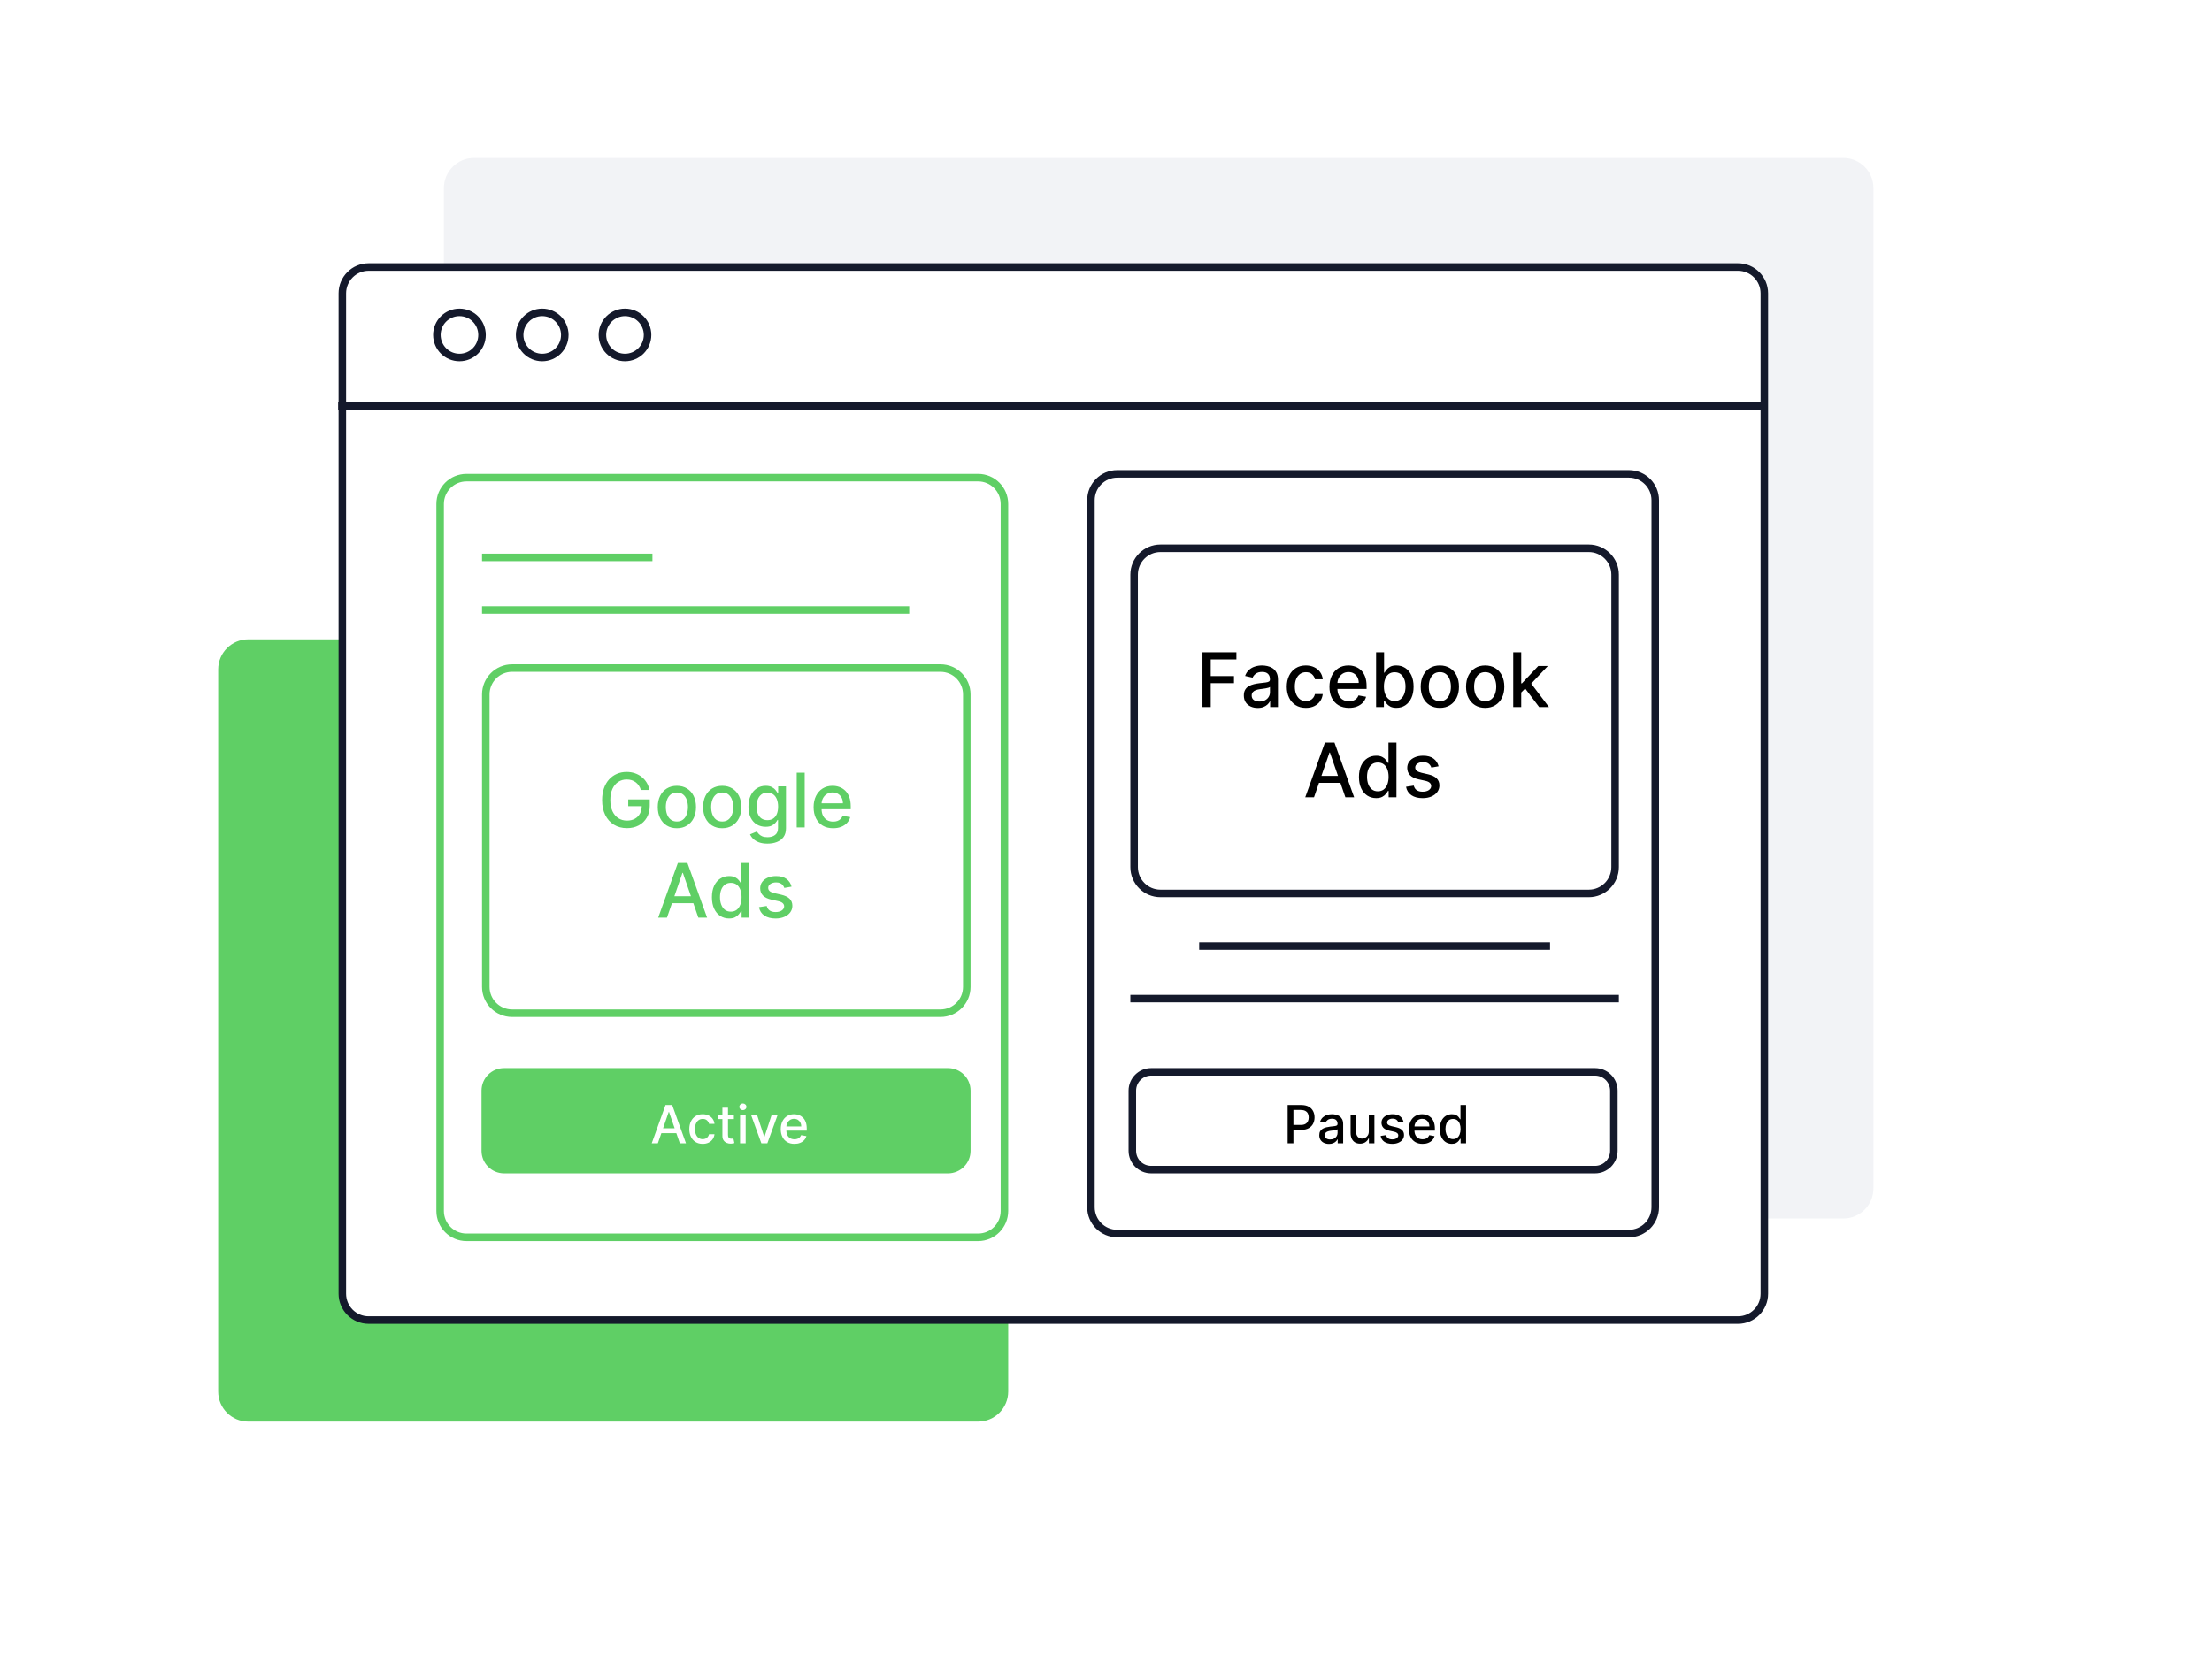 <svg width="294" height="220" viewBox="0 0 294 220" fill="none" xmlns="http://www.w3.org/2000/svg">
<path d="M294 0H0V220H294V0Z" fill="white"/>
<path d="M130 85H33C30.791 85 29 86.791 29 89V185C29 187.209 30.791 189 33 189H130C132.209 189 134 187.209 134 185V89C134 86.791 132.209 85 130 85Z" fill="#5FCF65"/>
<path opacity="0.58" d="M245 21H63C60.791 21 59 22.791 59 25V158C59 160.209 60.791 162 63 162H245C247.209 162 249 160.209 249 158V25C249 22.791 247.209 21 245 21Z" fill="#E9EAF0"/>
<path d="M231 35.5H49C47.067 35.5 45.5 37.067 45.5 39V172C45.5 173.933 47.067 175.5 49 175.5H231C232.933 175.5 234.5 173.933 234.5 172V39C234.5 37.067 232.933 35.5 231 35.5Z" fill="white" stroke="#14192B"/>
<path d="M130 63.5H62C60.067 63.5 58.5 65.067 58.5 67V161C58.5 162.933 60.067 164.5 62 164.5H130C131.933 164.5 133.5 162.933 133.5 161V67C133.5 65.067 131.933 63.5 130 63.5Z" fill="white" stroke="#5FCF65"/>
<path d="M64.068 74.11H86.716" stroke="#5FCF65"/>
<path d="M216.5 63H148.5C146.567 63 145 64.567 145 66.5V160.5C145 162.433 146.567 164 148.5 164H216.5C218.433 164 220 162.433 220 160.5V66.5C220 64.567 218.433 63 216.5 63Z" fill="white" stroke="#14192B"/>
<path d="M64.068 81.092H120.845" stroke="#5FCF65"/>
<path d="M159.385 125.78H206.018" stroke="#14192B"/>
<path d="M150.236 132.762H215.166" stroke="#14192B"/>
<path d="M44.95 53.981H234.791" stroke="#14192B"/>
<path d="M61.068 47.529C62.725 47.529 64.068 46.186 64.068 44.529C64.068 42.872 62.725 41.529 61.068 41.529C59.411 41.529 58.068 42.872 58.068 44.529C58.068 46.186 59.411 47.529 61.068 47.529Z" fill="white" stroke="#14192B"/>
<path d="M72.068 47.529C73.725 47.529 75.068 46.186 75.068 44.529C75.068 42.872 73.725 41.529 72.068 41.529C70.412 41.529 69.068 42.872 69.068 44.529C69.068 46.186 70.412 47.529 72.068 47.529Z" fill="white" stroke="#14192B"/>
<path d="M83.068 47.529C84.725 47.529 86.068 46.186 86.068 44.529C86.068 42.872 84.725 41.529 83.068 41.529C81.412 41.529 80.068 42.872 80.068 44.529C80.068 46.186 81.412 47.529 83.068 47.529Z" fill="white" stroke="#14192B"/>
<path d="M126 142H67C65.343 142 64 143.343 64 145V153C64 154.657 65.343 156 67 156H126C127.657 156 129 154.657 129 153V145C129 143.343 127.657 142 126 142Z" fill="#5FCF65"/>
<path d="M212 142.5H153C151.619 142.5 150.5 143.619 150.5 145V153C150.5 154.381 151.619 155.5 153 155.5H212C213.381 155.5 214.5 154.381 214.5 153V145C214.5 143.619 213.381 142.5 212 142.5Z" stroke="#14192B"/>
<path d="M124.998 88.82H68.068C66.135 88.82 64.568 90.387 64.568 92.32V131.203C64.568 133.136 66.135 134.703 68.068 134.703H124.998C126.931 134.703 128.498 133.136 128.498 131.203V92.32C128.498 90.387 126.931 88.82 124.998 88.82Z" fill="white" stroke="#5FCF65"/>
<path d="M211.166 72.897H154.236C152.303 72.897 150.736 74.464 150.736 76.397V115.28C150.736 117.213 152.303 118.78 154.236 118.78H211.166C213.099 118.78 214.666 117.213 214.666 115.28V76.397C214.666 74.464 213.099 72.897 211.166 72.897Z" fill="white" stroke="#14192B"/>
<path d="M85.185 105.025C85.116 104.809 85.024 104.616 84.908 104.446C84.794 104.273 84.658 104.126 84.499 104.006C84.341 103.883 84.16 103.789 83.956 103.725C83.755 103.661 83.534 103.629 83.292 103.629C82.882 103.629 82.513 103.735 82.184 103.945C81.855 104.156 81.594 104.465 81.403 104.872C81.213 105.277 81.119 105.773 81.119 106.36C81.119 106.95 81.215 107.448 81.406 107.855C81.598 108.262 81.861 108.571 82.195 108.782C82.528 108.993 82.909 109.098 83.335 109.098C83.73 109.098 84.074 109.018 84.368 108.857C84.664 108.696 84.892 108.468 85.053 108.175C85.217 107.879 85.298 107.531 85.298 107.131L85.582 107.184H83.501V106.278H86.36V107.106C86.36 107.717 86.23 108.247 85.969 108.697C85.712 109.144 85.354 109.49 84.897 109.734C84.443 109.978 83.922 110.099 83.335 110.099C82.677 110.099 82.099 109.948 81.602 109.645C81.107 109.342 80.721 108.912 80.444 108.356C80.167 107.797 80.028 107.134 80.028 106.367C80.028 105.787 80.109 105.266 80.27 104.805C80.431 104.343 80.657 103.951 80.948 103.629C81.242 103.305 81.586 103.058 81.982 102.887C82.379 102.714 82.814 102.628 83.285 102.628C83.678 102.628 84.044 102.686 84.382 102.802C84.723 102.918 85.026 103.082 85.291 103.295C85.559 103.509 85.78 103.762 85.955 104.055C86.13 104.347 86.249 104.67 86.311 105.025H85.185ZM89.966 110.11C89.454 110.11 89.008 109.993 88.627 109.759C88.246 109.524 87.95 109.196 87.739 108.775C87.528 108.353 87.423 107.861 87.423 107.298C87.423 106.732 87.528 106.237 87.739 105.813C87.95 105.389 88.246 105.06 88.627 104.826C89.008 104.592 89.454 104.474 89.966 104.474C90.477 104.474 90.923 104.592 91.304 104.826C91.685 105.06 91.981 105.389 92.192 105.813C92.403 106.237 92.508 106.732 92.508 107.298C92.508 107.861 92.403 108.353 92.192 108.775C91.981 109.196 91.685 109.524 91.304 109.759C90.923 109.993 90.477 110.11 89.966 110.11ZM89.969 109.219C90.3 109.219 90.575 109.131 90.793 108.956C91.011 108.781 91.172 108.548 91.276 108.256C91.382 107.965 91.436 107.644 91.436 107.294C91.436 106.946 91.382 106.626 91.276 106.335C91.172 106.042 91.011 105.806 90.793 105.629C90.575 105.451 90.3 105.362 89.969 105.362C89.635 105.362 89.358 105.451 89.138 105.629C88.92 105.806 88.758 106.042 88.651 106.335C88.547 106.626 88.495 106.946 88.495 107.294C88.495 107.644 88.547 107.965 88.651 108.256C88.758 108.548 88.92 108.781 89.138 108.956C89.358 109.131 89.635 109.219 89.969 109.219ZM95.991 110.11C95.48 110.11 95.033 109.993 94.652 109.759C94.271 109.524 93.975 109.196 93.764 108.775C93.554 108.353 93.448 107.861 93.448 107.298C93.448 106.732 93.554 106.237 93.764 105.813C93.975 105.389 94.271 105.06 94.652 104.826C95.033 104.592 95.48 104.474 95.991 104.474C96.502 104.474 96.948 104.592 97.33 104.826C97.711 105.06 98.007 105.389 98.217 105.813C98.428 106.237 98.534 106.732 98.534 107.298C98.534 107.861 98.428 108.353 98.217 108.775C98.007 109.196 97.711 109.524 97.33 109.759C96.948 109.993 96.502 110.11 95.991 110.11ZM95.994 109.219C96.326 109.219 96.6 109.131 96.818 108.956C97.036 108.781 97.197 108.548 97.301 108.256C97.408 107.965 97.461 107.644 97.461 107.294C97.461 106.946 97.408 106.626 97.301 106.335C97.197 106.042 97.036 105.806 96.818 105.629C96.6 105.451 96.326 105.362 95.994 105.362C95.661 105.362 95.384 105.451 95.163 105.629C94.946 105.806 94.784 106.042 94.677 106.335C94.573 106.626 94.521 106.946 94.521 107.294C94.521 107.644 94.573 107.965 94.677 108.256C94.784 108.548 94.946 108.781 95.163 108.956C95.384 109.131 95.661 109.219 95.994 109.219ZM102.006 112.159C101.572 112.159 101.199 112.102 100.887 111.989C100.577 111.875 100.324 111.725 100.127 111.538C99.93 111.351 99.784 111.146 99.687 110.923L100.599 110.547C100.663 110.651 100.748 110.761 100.855 110.877C100.964 110.996 101.111 111.096 101.295 111.179C101.482 111.262 101.723 111.303 102.016 111.303C102.419 111.303 102.751 111.205 103.014 111.009C103.277 110.814 103.408 110.504 103.408 110.078V109.006H103.341C103.277 109.122 103.185 109.251 103.064 109.393C102.945 109.535 102.782 109.658 102.574 109.762C102.365 109.866 102.094 109.918 101.761 109.918C101.33 109.918 100.941 109.818 100.596 109.616C100.253 109.413 99.98 109.113 99.779 108.718C99.58 108.32 99.481 107.831 99.481 107.251C99.481 106.671 99.579 106.174 99.775 105.76C99.974 105.346 100.247 105.028 100.592 104.808C100.938 104.586 101.33 104.474 101.768 104.474C102.106 104.474 102.38 104.531 102.588 104.645C102.796 104.756 102.958 104.886 103.074 105.036C103.193 105.185 103.284 105.316 103.348 105.43H103.426V104.545H104.467V110.121C104.467 110.589 104.358 110.974 104.14 111.275C103.922 111.576 103.627 111.798 103.256 111.942C102.886 112.087 102.47 112.159 102.006 112.159ZM101.995 109.038C102.3 109.038 102.558 108.967 102.769 108.825C102.982 108.68 103.143 108.474 103.252 108.207C103.363 107.937 103.419 107.614 103.419 107.237C103.419 106.87 103.364 106.547 103.256 106.268C103.147 105.988 102.987 105.771 102.776 105.614C102.565 105.456 102.305 105.376 101.995 105.376C101.675 105.376 101.409 105.459 101.196 105.625C100.983 105.788 100.822 106.011 100.713 106.293C100.606 106.574 100.553 106.889 100.553 107.237C100.553 107.595 100.608 107.908 100.717 108.178C100.825 108.448 100.986 108.659 101.199 108.81C101.415 108.962 101.68 109.038 101.995 109.038ZM106.952 102.727V110H105.891V102.727H106.952ZM110.732 110.11C110.194 110.11 109.731 109.995 109.343 109.766C108.957 109.534 108.659 109.208 108.448 108.789C108.24 108.368 108.136 107.874 108.136 107.308C108.136 106.75 108.24 106.257 108.448 105.831C108.659 105.405 108.953 105.072 109.329 104.833C109.708 104.594 110.15 104.474 110.657 104.474C110.965 104.474 111.263 104.525 111.552 104.627C111.841 104.729 112.1 104.889 112.33 105.107C112.559 105.324 112.74 105.607 112.873 105.955C113.006 106.301 113.072 106.721 113.072 107.216V107.592H108.736V106.797H112.031C112.031 106.518 111.975 106.27 111.861 106.055C111.747 105.837 111.587 105.665 111.381 105.54C111.178 105.414 110.939 105.352 110.664 105.352C110.366 105.352 110.105 105.425 109.883 105.572C109.663 105.716 109.492 105.906 109.372 106.14C109.253 106.372 109.194 106.624 109.194 106.896V107.518C109.194 107.882 109.258 108.192 109.386 108.448C109.516 108.704 109.697 108.899 109.929 109.034C110.161 109.167 110.432 109.233 110.742 109.233C110.944 109.233 111.127 109.205 111.293 109.148C111.458 109.089 111.602 109.001 111.722 108.885C111.843 108.769 111.935 108.626 111.999 108.455L113.004 108.636C112.924 108.932 112.779 109.192 112.571 109.414C112.365 109.634 112.106 109.806 111.793 109.929C111.483 110.05 111.129 110.11 110.732 110.11ZM88.646 122H87.481L90.098 114.727H91.366L93.983 122H92.818L90.762 116.048H90.705L88.646 122ZM88.841 119.152H92.62V120.075H88.841V119.152ZM96.902 122.107C96.462 122.107 96.069 121.994 95.723 121.769C95.38 121.542 95.11 121.219 94.913 120.8C94.719 120.378 94.622 119.873 94.622 119.283C94.622 118.694 94.721 118.19 94.917 117.771C95.116 117.352 95.388 117.031 95.734 116.808C96.079 116.586 96.471 116.474 96.909 116.474C97.248 116.474 97.52 116.531 97.726 116.645C97.934 116.756 98.095 116.886 98.209 117.036C98.325 117.185 98.415 117.316 98.479 117.43H98.543V114.727H99.605V122H98.568V121.151H98.479C98.415 121.267 98.323 121.4 98.202 121.549C98.084 121.698 97.92 121.828 97.712 121.94C97.504 122.051 97.234 122.107 96.902 122.107ZM97.136 121.201C97.442 121.201 97.7 121.121 97.911 120.96C98.124 120.796 98.285 120.57 98.394 120.281C98.505 119.992 98.561 119.656 98.561 119.273C98.561 118.894 98.506 118.562 98.397 118.278C98.288 117.994 98.129 117.773 97.918 117.614C97.707 117.456 97.447 117.376 97.136 117.376C96.817 117.376 96.551 117.459 96.338 117.625C96.124 117.791 95.963 118.017 95.855 118.303C95.748 118.59 95.695 118.913 95.695 119.273C95.695 119.637 95.749 119.965 95.858 120.256C95.967 120.548 96.128 120.778 96.341 120.949C96.556 121.117 96.822 121.201 97.136 121.201ZM105.207 117.877L104.245 118.048C104.205 117.924 104.141 117.807 104.053 117.696C103.968 117.585 103.852 117.494 103.705 117.423C103.558 117.352 103.375 117.316 103.155 117.316C102.854 117.316 102.603 117.384 102.402 117.518C102.201 117.651 102.1 117.823 102.1 118.033C102.1 118.216 102.168 118.362 102.303 118.474C102.438 118.585 102.655 118.676 102.956 118.747L103.822 118.946C104.324 119.062 104.698 119.241 104.945 119.482C105.191 119.724 105.314 120.037 105.314 120.423C105.314 120.75 105.219 121.041 105.03 121.297C104.843 121.55 104.581 121.749 104.245 121.893C103.911 122.038 103.524 122.11 103.084 122.11C102.473 122.11 101.975 121.98 101.589 121.719C101.203 121.457 100.966 121.084 100.879 120.601L101.905 120.445C101.969 120.712 102.1 120.915 102.299 121.052C102.498 121.187 102.757 121.254 103.077 121.254C103.425 121.254 103.703 121.182 103.911 121.038C104.12 120.891 104.224 120.712 104.224 120.501C104.224 120.331 104.16 120.188 104.032 120.072C103.906 119.956 103.714 119.868 103.453 119.809L102.53 119.607C102.021 119.491 101.644 119.306 101.401 119.053C101.159 118.799 101.038 118.478 101.038 118.09C101.038 117.768 101.128 117.487 101.308 117.245C101.488 117.004 101.737 116.815 102.054 116.68C102.371 116.543 102.735 116.474 103.144 116.474C103.734 116.474 104.198 116.602 104.536 116.858C104.875 117.111 105.098 117.451 105.207 117.877Z" fill="#5FCF65"/>
<path d="M87.438 152H86.623L88.455 146.909H89.342L91.174 152H90.359L88.92 147.834H88.88L87.438 152ZM87.575 150.006H90.22V150.653H87.575V150.006ZM93.397 152.077C93.027 152.077 92.709 151.993 92.442 151.826C92.177 151.657 91.973 151.424 91.831 151.127C91.688 150.831 91.617 150.491 91.617 150.108C91.617 149.721 91.69 149.378 91.835 149.082C91.981 148.783 92.187 148.551 92.452 148.383C92.717 148.216 93.029 148.132 93.389 148.132C93.679 148.132 93.938 148.186 94.165 148.294C94.392 148.4 94.575 148.549 94.714 148.741C94.855 148.933 94.939 149.158 94.965 149.415H94.242C94.202 149.236 94.111 149.082 93.968 148.952C93.827 148.823 93.638 148.759 93.401 148.759C93.194 148.759 93.013 148.813 92.857 148.923C92.703 149.03 92.583 149.184 92.497 149.385C92.41 149.584 92.367 149.819 92.367 150.091C92.367 150.369 92.41 150.61 92.494 150.812C92.579 151.014 92.698 151.171 92.852 151.282C93.008 151.393 93.191 151.448 93.401 151.448C93.542 151.448 93.67 151.422 93.784 151.371C93.9 151.318 93.997 151.243 94.075 151.145C94.155 151.047 94.21 150.929 94.242 150.792H94.965C94.939 151.039 94.858 151.259 94.724 151.453C94.59 151.647 94.41 151.799 94.184 151.911C93.961 152.022 93.698 152.077 93.397 152.077ZM97.542 148.182V148.778H95.457V148.182H97.542ZM96.016 147.267H96.759V150.879C96.759 151.023 96.781 151.132 96.824 151.205C96.867 151.276 96.922 151.325 96.99 151.351C97.06 151.376 97.135 151.388 97.217 151.388C97.276 151.388 97.328 151.384 97.373 151.376C97.418 151.368 97.453 151.361 97.478 151.356L97.612 151.97C97.569 151.987 97.507 152.003 97.428 152.02C97.348 152.038 97.249 152.048 97.13 152.05C96.934 152.053 96.752 152.018 96.583 151.945C96.414 151.872 96.277 151.76 96.172 151.607C96.068 151.455 96.016 151.263 96.016 151.033V147.267ZM98.364 152V148.182H99.108V152H98.364ZM98.74 147.593C98.611 147.593 98.499 147.55 98.407 147.463C98.316 147.376 98.27 147.271 98.27 147.15C98.27 147.028 98.316 146.923 98.407 146.837C98.499 146.749 98.611 146.705 98.74 146.705C98.869 146.705 98.979 146.749 99.07 146.837C99.163 146.923 99.21 147.028 99.21 147.15C99.21 147.271 99.163 147.376 99.07 147.463C98.979 147.55 98.869 147.593 98.74 147.593ZM103.374 148.182L101.989 152H101.194L99.807 148.182H100.605L101.572 151.12H101.611L102.576 148.182H103.374ZM105.588 152.077C105.212 152.077 104.888 151.997 104.616 151.836C104.346 151.674 104.137 151.446 103.99 151.152C103.844 150.857 103.771 150.512 103.771 150.116C103.771 149.725 103.844 149.38 103.99 149.082C104.137 148.783 104.343 148.551 104.606 148.383C104.871 148.216 105.181 148.132 105.536 148.132C105.751 148.132 105.96 148.168 106.162 148.239C106.365 148.31 106.546 148.422 106.707 148.575C106.867 148.727 106.994 148.925 107.087 149.169C107.18 149.411 107.226 149.705 107.226 150.051V150.315H104.191V149.758H106.498C106.498 149.562 106.458 149.389 106.379 149.238C106.299 149.086 106.187 148.966 106.043 148.878C105.9 148.79 105.733 148.746 105.541 148.746C105.332 148.746 105.15 148.797 104.994 148.9C104.84 149.001 104.721 149.134 104.636 149.298C104.553 149.46 104.512 149.637 104.512 149.827V150.262C104.512 150.518 104.557 150.735 104.646 150.914C104.737 151.093 104.864 151.229 105.026 151.324C105.189 151.417 105.378 151.463 105.596 151.463C105.736 151.463 105.865 151.443 105.981 151.403C106.097 151.362 106.197 151.301 106.282 151.219C106.366 151.138 106.431 151.038 106.476 150.919L107.179 151.045C107.123 151.253 107.022 151.434 106.876 151.59C106.732 151.744 106.55 151.864 106.331 151.95C106.114 152.035 105.867 152.077 105.588 152.077Z" fill="white"/>
<path d="M171.142 152V146.909H172.956C173.353 146.909 173.681 146.981 173.941 147.125C174.201 147.27 174.396 147.467 174.525 147.717C174.654 147.966 174.719 148.246 174.719 148.557C174.719 148.87 174.653 149.152 174.523 149.402C174.393 149.651 174.198 149.848 173.936 149.994C173.676 150.138 173.348 150.21 172.954 150.21H171.706V149.559H172.884C173.135 149.559 173.338 149.516 173.493 149.43C173.649 149.342 173.764 149.223 173.836 149.072C173.909 148.921 173.946 148.749 173.946 148.557C173.946 148.365 173.909 148.194 173.836 148.045C173.764 147.896 173.648 147.779 173.491 147.695C173.335 147.61 173.13 147.568 172.874 147.568H171.91V152H171.142ZM176.637 152.085C176.395 152.085 176.176 152.04 175.98 151.95C175.785 151.859 175.63 151.727 175.516 151.555C175.403 151.383 175.347 151.171 175.347 150.921C175.347 150.706 175.388 150.528 175.471 150.389C175.554 150.25 175.666 150.14 175.806 150.059C175.947 149.977 176.105 149.916 176.279 149.875C176.453 149.833 176.63 149.802 176.811 149.78C177.039 149.754 177.225 149.732 177.367 149.716C177.51 149.697 177.614 149.668 177.678 149.629C177.743 149.589 177.775 149.524 177.775 149.435V149.417C177.775 149.2 177.714 149.032 177.591 148.913C177.47 148.793 177.29 148.734 177.049 148.734C176.799 148.734 176.602 148.789 176.458 148.9C176.315 149.01 176.217 149.131 176.162 149.266L175.463 149.107C175.546 148.875 175.667 148.687 175.826 148.545C175.987 148.401 176.172 148.296 176.381 148.232C176.589 148.165 176.809 148.132 177.039 148.132C177.192 148.132 177.353 148.15 177.524 148.187C177.696 148.222 177.857 148.286 178.006 148.381C178.157 148.475 178.281 148.61 178.377 148.786C178.473 148.96 178.521 149.186 178.521 149.464V152H177.795V151.478H177.765C177.717 151.574 177.645 151.669 177.549 151.761C177.453 151.854 177.329 151.931 177.179 151.993C177.028 152.054 176.847 152.085 176.637 152.085ZM176.798 151.488C177.004 151.488 177.179 151.447 177.325 151.366C177.473 151.285 177.585 151.179 177.661 151.048C177.739 150.915 177.778 150.774 177.778 150.623V150.131C177.751 150.157 177.7 150.182 177.624 150.205C177.549 150.227 177.464 150.246 177.367 150.262C177.271 150.277 177.178 150.291 177.087 150.305C176.995 150.316 176.919 150.326 176.858 150.335C176.714 150.353 176.582 150.383 176.463 150.426C176.345 150.47 176.251 150.532 176.179 150.613C176.11 150.692 176.075 150.799 176.075 150.931C176.075 151.115 176.143 151.254 176.279 151.349C176.415 151.442 176.588 151.488 176.798 151.488ZM181.93 150.417V148.182H182.675V152H181.944V151.339H181.905C181.817 151.543 181.676 151.712 181.482 151.848C181.29 151.983 181.05 152.05 180.764 152.05C180.518 152.05 180.301 151.996 180.112 151.888C179.925 151.779 179.778 151.617 179.67 151.403C179.564 151.19 179.511 150.925 179.511 150.61V148.182H180.254V150.521C180.254 150.781 180.326 150.988 180.47 151.142C180.615 151.297 180.802 151.374 181.032 151.374C181.171 151.374 181.31 151.339 181.447 151.269C181.587 151.2 181.702 151.094 181.793 150.953C181.886 150.813 181.931 150.634 181.93 150.417ZM186.535 149.114L185.861 149.233C185.833 149.147 185.789 149.065 185.727 148.987C185.668 148.909 185.586 148.846 185.484 148.796C185.381 148.746 185.252 148.721 185.098 148.721C184.888 148.721 184.712 148.768 184.571 148.863C184.43 148.956 184.36 149.076 184.36 149.223C184.36 149.351 184.407 149.454 184.502 149.532C184.596 149.609 184.749 149.673 184.959 149.723L185.566 149.862C185.917 149.943 186.179 150.069 186.351 150.238C186.524 150.407 186.61 150.626 186.61 150.896C186.61 151.125 186.543 151.329 186.411 151.508C186.28 151.685 186.097 151.824 185.861 151.925C185.628 152.027 185.357 152.077 185.049 152.077C184.621 152.077 184.272 151.986 184.002 151.804C183.732 151.62 183.566 151.359 183.505 151.021L184.223 150.911C184.268 151.098 184.36 151.24 184.499 151.336C184.638 151.431 184.82 151.478 185.044 151.478C185.287 151.478 185.482 151.427 185.628 151.326C185.774 151.224 185.847 151.098 185.847 150.951C185.847 150.832 185.802 150.731 185.712 150.65C185.624 150.569 185.489 150.508 185.307 150.466L184.661 150.325C184.305 150.243 184.041 150.114 183.87 149.937C183.701 149.759 183.617 149.535 183.617 149.263C183.617 149.038 183.68 148.841 183.806 148.672C183.932 148.502 184.106 148.371 184.328 148.276C184.55 148.18 184.804 148.132 185.091 148.132C185.504 148.132 185.828 148.222 186.065 148.401C186.302 148.578 186.459 148.816 186.535 149.114ZM189.072 152.077C188.696 152.077 188.372 151.997 188.101 151.836C187.83 151.674 187.622 151.446 187.474 151.152C187.328 150.857 187.255 150.512 187.255 150.116C187.255 149.725 187.328 149.38 187.474 149.082C187.622 148.783 187.827 148.551 188.091 148.383C188.356 148.216 188.666 148.132 189.02 148.132C189.236 148.132 189.445 148.168 189.647 148.239C189.849 148.31 190.03 148.422 190.191 148.575C190.352 148.727 190.479 148.925 190.571 149.169C190.664 149.411 190.711 149.705 190.711 150.051V150.315H187.675V149.758H189.982C189.982 149.562 189.943 149.389 189.863 149.238C189.783 149.086 189.672 148.966 189.527 148.878C189.385 148.79 189.217 148.746 189.025 148.746C188.816 148.746 188.634 148.797 188.478 148.9C188.324 149.001 188.205 149.134 188.12 149.298C188.038 149.46 187.996 149.637 187.996 149.827V150.262C187.996 150.518 188.041 150.735 188.13 150.914C188.222 151.093 188.348 151.229 188.511 151.324C188.673 151.417 188.863 151.463 189.08 151.463C189.221 151.463 189.349 151.443 189.465 151.403C189.581 151.362 189.682 151.301 189.766 151.219C189.851 151.138 189.915 151.038 189.96 150.919L190.663 151.045C190.607 151.253 190.506 151.434 190.36 151.59C190.216 151.744 190.034 151.864 189.816 151.95C189.599 152.035 189.351 152.077 189.072 152.077ZM192.965 152.075C192.656 152.075 192.381 151.996 192.139 151.838C191.899 151.679 191.71 151.453 191.573 151.16C191.437 150.865 191.369 150.511 191.369 150.098C191.369 149.686 191.438 149.333 191.575 149.039C191.714 148.746 191.905 148.522 192.147 148.366C192.389 148.21 192.663 148.132 192.97 148.132C193.207 148.132 193.397 148.172 193.541 148.251C193.687 148.329 193.8 148.42 193.879 148.525C193.961 148.629 194.024 148.721 194.068 148.801H194.113V146.909H194.856V152H194.13V151.406H194.068C194.024 151.487 193.959 151.58 193.874 151.684C193.792 151.789 193.677 151.88 193.531 151.958C193.386 152.036 193.197 152.075 192.965 152.075ZM193.129 151.441C193.342 151.441 193.523 151.384 193.671 151.272C193.82 151.157 193.932 150.999 194.009 150.797C194.087 150.595 194.125 150.359 194.125 150.091C194.125 149.826 194.087 149.594 194.011 149.395C193.935 149.196 193.823 149.041 193.676 148.93C193.528 148.819 193.346 148.763 193.129 148.763C192.905 148.763 192.719 148.821 192.569 148.938C192.42 149.054 192.308 149.212 192.231 149.412C192.157 149.613 192.119 149.839 192.119 150.091C192.119 150.346 192.158 150.576 192.234 150.779C192.31 150.983 192.423 151.145 192.572 151.264C192.723 151.382 192.908 151.441 193.129 151.441Z" fill="black"/>
<path d="M159.822 94V86.727H164.332V87.672H160.92V89.888H164.009V90.829H160.92V94H159.822ZM167.164 94.121C166.819 94.121 166.506 94.057 166.227 93.929C165.948 93.799 165.726 93.611 165.563 93.364C165.402 93.118 165.321 92.816 165.321 92.459C165.321 92.151 165.381 91.898 165.499 91.699C165.617 91.5 165.777 91.343 165.978 91.227C166.18 91.111 166.404 91.023 166.653 90.964C166.902 90.905 167.155 90.86 167.413 90.829C167.74 90.791 168.005 90.76 168.208 90.737C168.412 90.71 168.56 90.669 168.652 90.612C168.745 90.555 168.791 90.463 168.791 90.335V90.31C168.791 90 168.703 89.76 168.528 89.59C168.355 89.419 168.097 89.334 167.754 89.334C167.396 89.334 167.115 89.413 166.909 89.572C166.705 89.728 166.564 89.902 166.486 90.094L165.488 89.867C165.607 89.535 165.779 89.267 166.007 89.064C166.236 88.858 166.5 88.709 166.799 88.617C167.097 88.522 167.411 88.474 167.74 88.474C167.958 88.474 168.188 88.501 168.432 88.553C168.678 88.602 168.908 88.695 169.121 88.829C169.337 88.965 169.513 89.157 169.65 89.408C169.788 89.657 169.856 89.98 169.856 90.378V94H168.819V93.254H168.777C168.708 93.392 168.605 93.526 168.468 93.659C168.33 93.792 168.154 93.902 167.939 93.989C167.723 94.077 167.465 94.121 167.164 94.121ZM167.395 93.269C167.689 93.269 167.94 93.21 168.148 93.094C168.359 92.978 168.519 92.827 168.627 92.64C168.739 92.451 168.794 92.248 168.794 92.033V91.329C168.757 91.367 168.683 91.403 168.574 91.436C168.468 91.467 168.346 91.494 168.208 91.518C168.071 91.539 167.937 91.559 167.807 91.578C167.677 91.595 167.568 91.609 167.48 91.621C167.275 91.647 167.086 91.691 166.916 91.752C166.748 91.814 166.613 91.903 166.511 92.019C166.412 92.132 166.362 92.284 166.362 92.473C166.362 92.736 166.459 92.935 166.653 93.07C166.847 93.202 167.095 93.269 167.395 93.269ZM173.568 94.11C173.04 94.11 172.586 93.99 172.204 93.751C171.826 93.51 171.534 93.177 171.331 92.754C171.127 92.33 171.025 91.844 171.025 91.298C171.025 90.744 171.13 90.255 171.338 89.831C171.546 89.405 171.84 89.072 172.219 88.833C172.597 88.594 173.044 88.474 173.557 88.474C173.972 88.474 174.341 88.551 174.665 88.705C174.99 88.857 175.251 89.07 175.45 89.344C175.651 89.619 175.771 89.94 175.809 90.307H174.775C174.719 90.051 174.588 89.831 174.385 89.646C174.184 89.462 173.914 89.369 173.575 89.369C173.279 89.369 173.02 89.447 172.797 89.604C172.577 89.758 172.406 89.978 172.282 90.264C172.159 90.548 172.098 90.885 172.098 91.273C172.098 91.671 172.158 92.014 172.279 92.303C172.4 92.591 172.57 92.815 172.79 92.974C173.013 93.132 173.274 93.212 173.575 93.212C173.776 93.212 173.959 93.175 174.122 93.102C174.288 93.026 174.426 92.918 174.537 92.778C174.651 92.639 174.73 92.471 174.775 92.274H175.809C175.771 92.627 175.656 92.942 175.464 93.219C175.273 93.496 175.016 93.713 174.694 93.872C174.374 94.031 173.999 94.11 173.568 94.11ZM179.295 94.11C178.758 94.11 178.295 93.995 177.907 93.766C177.521 93.534 177.222 93.208 177.012 92.789C176.803 92.368 176.699 91.874 176.699 91.308C176.699 90.749 176.803 90.257 177.012 89.831C177.222 89.405 177.516 89.072 177.892 88.833C178.271 88.594 178.714 88.474 179.221 88.474C179.528 88.474 179.827 88.525 180.115 88.627C180.404 88.729 180.663 88.889 180.893 89.106C181.123 89.324 181.304 89.607 181.436 89.955C181.569 90.301 181.635 90.721 181.635 91.216V91.592H177.299V90.797H180.595C180.595 90.517 180.538 90.27 180.424 90.055C180.311 89.837 180.151 89.665 179.945 89.54C179.741 89.414 179.502 89.352 179.228 89.352C178.929 89.352 178.669 89.425 178.446 89.572C178.226 89.716 178.056 89.906 177.935 90.14C177.817 90.372 177.757 90.624 177.757 90.896V91.518C177.757 91.882 177.821 92.192 177.949 92.448C178.079 92.704 178.261 92.899 178.493 93.034C178.725 93.167 178.996 93.233 179.306 93.233C179.507 93.233 179.69 93.204 179.856 93.148C180.022 93.088 180.165 93.001 180.286 92.885C180.407 92.769 180.499 92.626 180.563 92.455L181.568 92.636C181.487 92.932 181.343 93.192 181.135 93.414C180.929 93.634 180.669 93.806 180.357 93.929C180.047 94.05 179.693 94.11 179.295 94.11ZM182.899 94V86.727H183.96V89.43H184.024C184.086 89.316 184.175 89.185 184.291 89.035C184.407 88.886 184.568 88.756 184.774 88.645C184.98 88.531 185.252 88.474 185.59 88.474C186.031 88.474 186.424 88.586 186.769 88.808C187.115 89.031 187.386 89.352 187.583 89.771C187.781 90.19 187.881 90.694 187.881 91.283C187.881 91.873 187.783 92.378 187.586 92.8C187.39 93.219 187.12 93.542 186.776 93.769C186.433 93.994 186.041 94.106 185.601 94.106C185.27 94.106 184.999 94.051 184.788 93.94C184.579 93.828 184.416 93.698 184.298 93.549C184.179 93.4 184.088 93.267 184.024 93.151H183.936V94H182.899ZM183.939 91.273C183.939 91.656 183.995 91.992 184.106 92.281C184.217 92.57 184.378 92.796 184.589 92.96C184.8 93.121 185.058 93.201 185.363 93.201C185.68 93.201 185.945 93.117 186.159 92.949C186.372 92.778 186.533 92.548 186.642 92.256C186.753 91.965 186.808 91.637 186.808 91.273C186.808 90.913 186.754 90.59 186.645 90.303C186.539 90.017 186.378 89.791 186.162 89.625C185.949 89.459 185.683 89.376 185.363 89.376C185.055 89.376 184.795 89.456 184.582 89.614C184.371 89.773 184.211 89.994 184.102 90.278C183.994 90.562 183.939 90.894 183.939 91.273ZM191.371 94.11C190.859 94.11 190.413 93.993 190.032 93.758C189.651 93.524 189.355 93.196 189.144 92.775C188.933 92.353 188.828 91.861 188.828 91.298C188.828 90.732 188.933 90.237 189.144 89.813C189.355 89.389 189.651 89.06 190.032 88.826C190.413 88.592 190.859 88.474 191.371 88.474C191.882 88.474 192.328 88.592 192.71 88.826C193.091 89.06 193.387 89.389 193.597 89.813C193.808 90.237 193.913 90.732 193.913 91.298C193.913 91.861 193.808 92.353 193.597 92.775C193.387 93.196 193.091 93.524 192.71 93.758C192.328 93.993 191.882 94.11 191.371 94.11ZM191.374 93.219C191.706 93.219 191.98 93.131 192.198 92.956C192.416 92.781 192.577 92.548 192.681 92.256C192.788 91.965 192.841 91.644 192.841 91.294C192.841 90.946 192.788 90.626 192.681 90.335C192.577 90.042 192.416 89.806 192.198 89.629C191.98 89.451 191.706 89.362 191.374 89.362C191.04 89.362 190.763 89.451 190.543 89.629C190.326 89.806 190.163 90.042 190.057 90.335C189.953 90.626 189.901 90.946 189.901 91.294C189.901 91.644 189.953 91.965 190.057 92.256C190.163 92.548 190.326 92.781 190.543 92.956C190.763 93.131 191.04 93.219 191.374 93.219ZM197.396 94.11C196.885 94.11 196.439 93.993 196.057 93.758C195.676 93.524 195.38 93.196 195.17 92.775C194.959 92.353 194.854 91.861 194.854 91.298C194.854 90.732 194.959 90.237 195.17 89.813C195.38 89.389 195.676 89.06 196.057 88.826C196.439 88.592 196.885 88.474 197.396 88.474C197.907 88.474 198.354 88.592 198.735 88.826C199.116 89.06 199.412 89.389 199.623 89.813C199.833 90.237 199.939 90.732 199.939 91.298C199.939 91.861 199.833 92.353 199.623 92.775C199.412 93.196 199.116 93.524 198.735 93.758C198.354 93.993 197.907 94.11 197.396 94.11ZM197.4 93.219C197.731 93.219 198.006 93.131 198.224 92.956C198.441 92.781 198.602 92.548 198.706 92.256C198.813 91.965 198.866 91.644 198.866 91.294C198.866 90.946 198.813 90.626 198.706 90.335C198.602 90.042 198.441 89.806 198.224 89.629C198.006 89.451 197.731 89.362 197.4 89.362C197.066 89.362 196.789 89.451 196.569 89.629C196.351 89.806 196.189 90.042 196.082 90.335C195.978 90.626 195.926 90.946 195.926 91.294C195.926 91.644 195.978 91.965 196.082 92.256C196.189 92.548 196.351 92.781 196.569 92.956C196.789 93.131 197.066 93.219 197.4 93.219ZM202.1 92.15L202.093 90.854H202.278L204.451 88.546H205.723L203.244 91.173H203.077L202.1 92.15ZM201.124 94V86.727H202.186V94H201.124ZM204.569 94L202.615 91.408L203.347 90.665L205.872 94H204.569ZM174.646 106H173.481L176.098 98.727H177.366L179.983 106H178.818L176.762 100.048H176.705L174.646 106ZM174.841 103.152H178.619V104.075H174.841V103.152ZM182.902 106.107C182.462 106.107 182.069 105.994 181.723 105.769C181.38 105.542 181.11 105.219 180.914 104.8C180.719 104.378 180.622 103.873 180.622 103.283C180.622 102.694 180.721 102.19 180.917 101.771C181.116 101.352 181.388 101.031 181.734 100.808C182.079 100.586 182.471 100.474 182.909 100.474C183.248 100.474 183.52 100.531 183.726 100.645C183.934 100.756 184.095 100.886 184.209 101.036C184.325 101.185 184.415 101.316 184.479 101.43H184.543V98.727H185.605V106H184.568V105.151H184.479C184.415 105.267 184.323 105.4 184.202 105.549C184.084 105.698 183.92 105.828 183.712 105.94C183.503 106.051 183.234 106.107 182.902 106.107ZM183.137 105.201C183.442 105.201 183.7 105.121 183.911 104.96C184.124 104.796 184.285 104.57 184.394 104.281C184.505 103.992 184.561 103.656 184.561 103.273C184.561 102.894 184.506 102.562 184.397 102.278C184.288 101.994 184.128 101.773 183.918 101.614C183.707 101.456 183.447 101.376 183.137 101.376C182.817 101.376 182.551 101.459 182.338 101.625C182.124 101.791 181.963 102.017 181.855 102.303C181.748 102.59 181.695 102.913 181.695 103.273C181.695 103.637 181.749 103.965 181.858 104.256C181.967 104.548 182.128 104.778 182.341 104.949C182.557 105.117 182.822 105.201 183.137 105.201ZM191.207 101.877L190.245 102.048C190.205 101.924 190.141 101.807 190.053 101.696C189.968 101.585 189.852 101.494 189.705 101.423C189.558 101.352 189.375 101.316 189.155 101.316C188.854 101.316 188.603 101.384 188.402 101.518C188.201 101.651 188.1 101.823 188.1 102.033C188.1 102.216 188.168 102.362 188.303 102.474C188.438 102.585 188.655 102.676 188.956 102.747L189.822 102.946C190.324 103.062 190.698 103.241 190.945 103.482C191.191 103.724 191.314 104.037 191.314 104.423C191.314 104.75 191.219 105.041 191.03 105.297C190.843 105.55 190.581 105.749 190.245 105.893C189.911 106.038 189.524 106.11 189.084 106.11C188.473 106.11 187.975 105.98 187.589 105.719C187.203 105.457 186.966 105.084 186.879 104.601L187.905 104.445C187.969 104.712 188.1 104.915 188.299 105.052C188.498 105.187 188.757 105.254 189.077 105.254C189.425 105.254 189.703 105.182 189.911 105.038C190.12 104.891 190.224 104.712 190.224 104.501C190.224 104.331 190.16 104.188 190.032 104.072C189.906 103.956 189.714 103.868 189.453 103.809L188.53 103.607C188.021 103.491 187.644 103.306 187.401 103.053C187.159 102.799 187.038 102.478 187.038 102.09C187.038 101.768 187.128 101.487 187.308 101.245C187.488 101.004 187.737 100.815 188.054 100.68C188.371 100.543 188.735 100.474 189.144 100.474C189.734 100.474 190.198 100.602 190.536 100.858C190.875 101.111 191.098 101.451 191.207 101.877Z" fill="black"/>
</svg>
